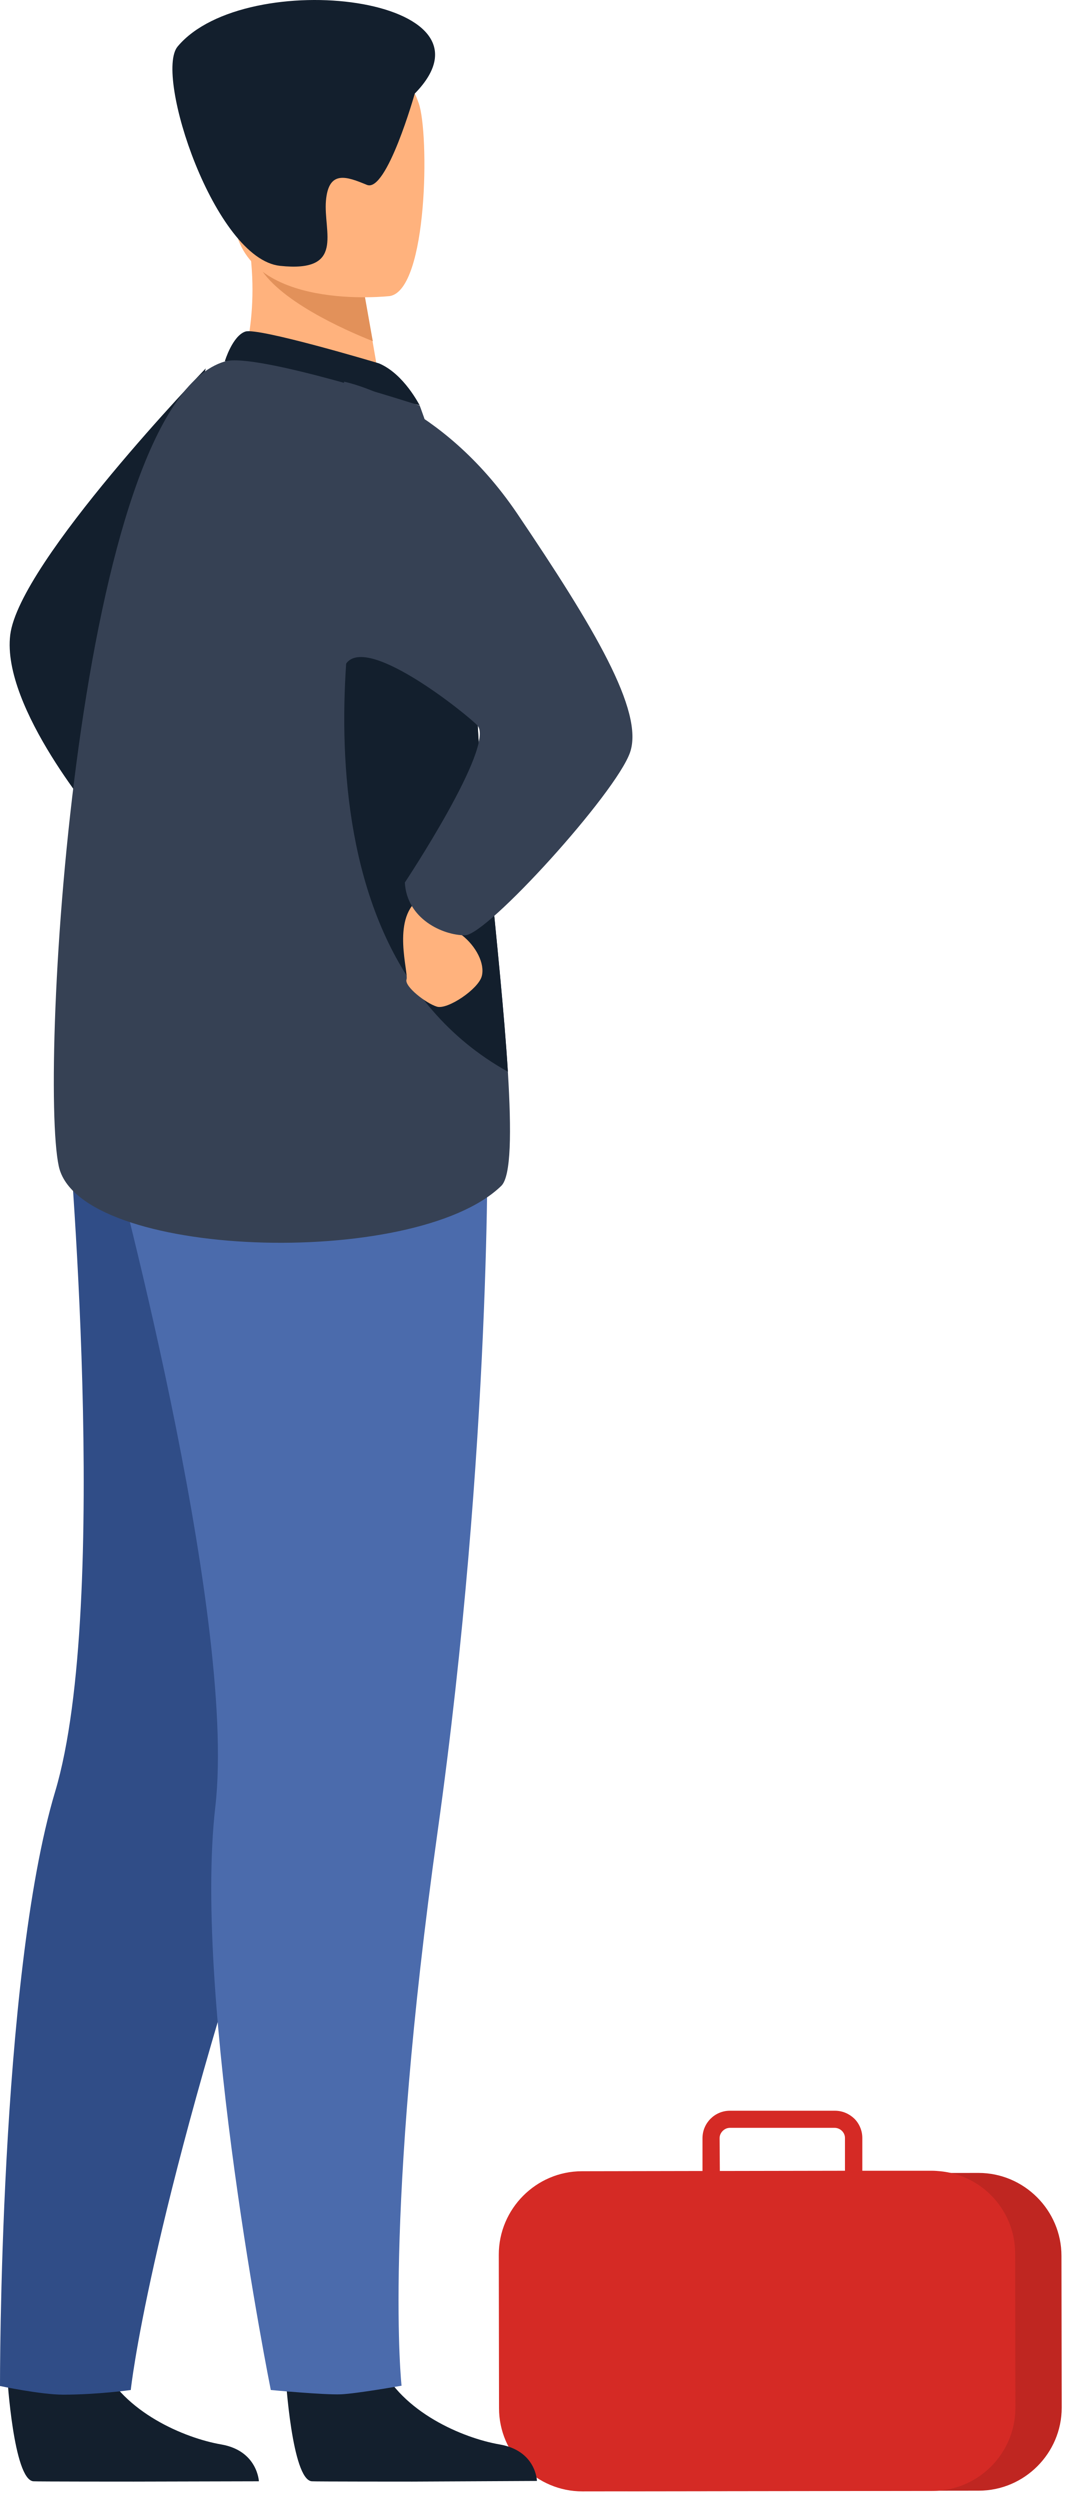 <?xml version="1.0" encoding="UTF-8"?> <svg xmlns="http://www.w3.org/2000/svg" width="101" height="236" viewBox="0 0 101 236" fill="none"> <path d="M59.358 235.182L92.476 235.136C96.781 235.136 100.311 231.608 100.311 227.307L100.288 212.967C100.288 208.666 96.758 205.138 92.453 205.138L59.335 205.183C55.03 205.183 51.5 208.711 51.5 213.013L51.523 227.352C51.523 231.677 55.053 235.182 59.358 235.182Z" fill="#BF2621"></path> <path d="M94.888 208.893C93.658 206.731 91.426 205.229 88.83 204.979C88.579 204.956 88.329 204.933 88.055 204.933H81.473V201.838C81.473 201.155 81.199 200.495 80.721 200.017C80.22 199.539 79.582 199.266 78.876 199.266H77.145H70.221H68.968C67.533 199.266 66.372 200.426 66.372 201.86V204.956L54.983 204.979C50.655 204.979 47.125 208.529 47.125 212.854L47.148 227.352C47.148 231.677 50.701 235.205 55.029 235.205L88.078 235.159C88.67 235.159 89.24 235.091 89.786 234.977C90.675 234.772 91.495 234.431 92.223 233.976C94.456 232.587 95.936 230.106 95.936 227.307L95.913 212.808C95.913 211.352 95.549 210.031 94.888 208.893ZM67.989 201.86C67.989 201.428 68.285 201.064 68.672 200.927C68.763 200.904 68.854 200.882 68.968 200.882H70.449H75.892H78.853C79.377 200.882 79.833 201.314 79.833 201.838V204.933L68.011 204.956L67.989 201.86Z" fill="#D52A25"></path> <path d="M19.437 34.78C19.437 34.78 1.809 53.048 0.966 59.941C0.124 66.835 9.359 77.613 9.359 77.613L19.437 34.78Z" fill="#131F2D"></path> <path d="M26.988 224.38C26.988 224.38 27.581 234.093 29.453 234.25C29.703 234.281 38.938 234.281 38.938 234.281L50.731 234.218C50.731 234.218 50.669 231.367 47.206 230.772C43.742 230.176 37.971 227.732 35.88 223.158C33.696 218.27 26.988 224.38 26.988 224.38Z" fill="#131F2D"></path> <path d="M0.686 224.38C0.686 224.38 1.278 234.093 3.15 234.25C3.4 234.281 12.635 234.281 12.635 234.281L24.46 234.25C24.46 234.25 24.335 231.367 20.903 230.772C17.44 230.176 11.668 227.732 9.577 223.158C7.425 218.27 0.686 224.38 0.686 224.38Z" fill="#131F2D"></path> <path d="M40.06 120.196C40.06 120.196 36.972 140.03 25.459 175.218C13.946 210.374 12.355 225.633 12.355 225.633C12.355 225.633 9.235 226.072 5.959 226.072C3.869 226.072 0 225.257 0 225.257C0 225.257 -0.093 186.811 5.21 169.139C10.514 151.435 6.365 105.344 6.365 105.344L40.06 120.196Z" fill="#304D87"></path> <path d="M46.052 106.409C46.052 106.409 46.488 136.27 41.34 172.961C36.193 209.653 37.94 225.226 37.94 225.226C37.94 225.226 33.697 225.978 32.199 226.04C30.608 226.103 25.585 225.633 25.585 225.633C25.585 225.633 18.221 188.941 20.343 170.58C22.465 152.218 10.266 107.568 10.266 107.568L46.052 106.409Z" fill="#4B6BAC"></path> <path d="M22.182 36.503L27.985 40.827L36.377 39.041C36.253 38.258 35.691 35.093 35.192 32.179C35.161 32.023 35.13 31.835 35.098 31.678C34.661 29.234 34.287 27.103 34.287 27.103L26.425 23.186L23.492 21.714C23.492 21.776 23.71 24.44 23.742 24.847C24.366 31.803 22.182 36.503 22.182 36.503Z" fill="#FFB27D"></path> <path d="M35.816 34.31C35.629 34.248 24.397 30.895 23.18 31.302C21.964 31.71 21.246 34.091 21.246 34.091L39.654 38.258C39.623 38.258 38.188 35.313 35.816 34.31Z" fill="#131F2D"></path> <path d="M5.554 110.106C7.457 118.848 39.187 119.882 47.361 111.955C48.297 111.046 48.328 106.848 47.985 101.176C47.299 90.116 45.084 73.446 45.021 64.923C44.99 60.819 44.428 56.62 43.679 52.797C42.088 44.651 39.655 38.29 39.655 38.29C39.655 38.29 24.149 33.245 21.247 34.123C7.27 38.227 3.65 101.364 5.554 110.106Z" fill="#364154"></path> <path d="M47.985 101.176C47.299 90.115 45.084 73.446 45.021 64.923C44.99 60.818 44.428 56.62 43.679 52.797L34.351 51.136C34.32 51.136 25.209 88.517 47.985 101.176Z" fill="#131F2D"></path> <path d="M42.931 85.728C42.931 85.728 42.307 87.264 43.617 88.266C44.959 89.3 45.832 90.961 45.52 92.152C45.208 93.374 42.275 95.348 41.277 95.034C40.247 94.721 38.188 93.123 38.407 92.465C38.625 91.838 37.003 86.856 39.499 84.945C41.963 83.065 42.931 85.728 42.931 85.728Z" fill="#FFB27D"></path> <path d="M32.509 36.034C32.509 36.034 41.588 37.757 48.858 48.473C56.096 59.189 60.87 67.148 59.528 71.033C58.187 74.887 46.019 88.298 43.928 88.298C41.838 88.298 38.437 86.763 38.25 83.316C38.25 83.316 46.799 70.438 45.114 68.495C44.396 67.681 34.007 59.189 32.509 63.012C30.076 69.341 32.509 36.034 32.509 36.034Z" fill="#364154"></path> <path d="M24.399 24.973C26.115 28.294 32.542 31.146 35.225 32.211C35.194 32.054 35.163 31.866 35.132 31.71C34.695 29.266 34.321 27.135 34.321 27.135L26.458 23.218C24.774 23.187 23.713 23.626 24.399 24.973Z" fill="#E2915A"></path> <path d="M36.848 27.949C36.848 27.949 22.995 29.547 22.121 20.868C21.248 12.188 18.908 6.548 27.706 5.17C36.504 3.791 38.564 6.924 39.562 9.744C40.56 12.564 40.436 27.291 36.848 27.949Z" fill="#FFB27D"></path> <path d="M39.188 8.836C39.188 8.836 36.536 18.236 34.664 17.453C32.761 16.669 31.045 16.011 30.795 18.957C30.545 21.902 32.636 25.756 26.458 25.098C20.281 24.44 14.54 7.05 16.786 4.387C23.213 -3.29 48.142 -0.313 39.188 8.836Z" fill="#131F2D"></path> </svg> 